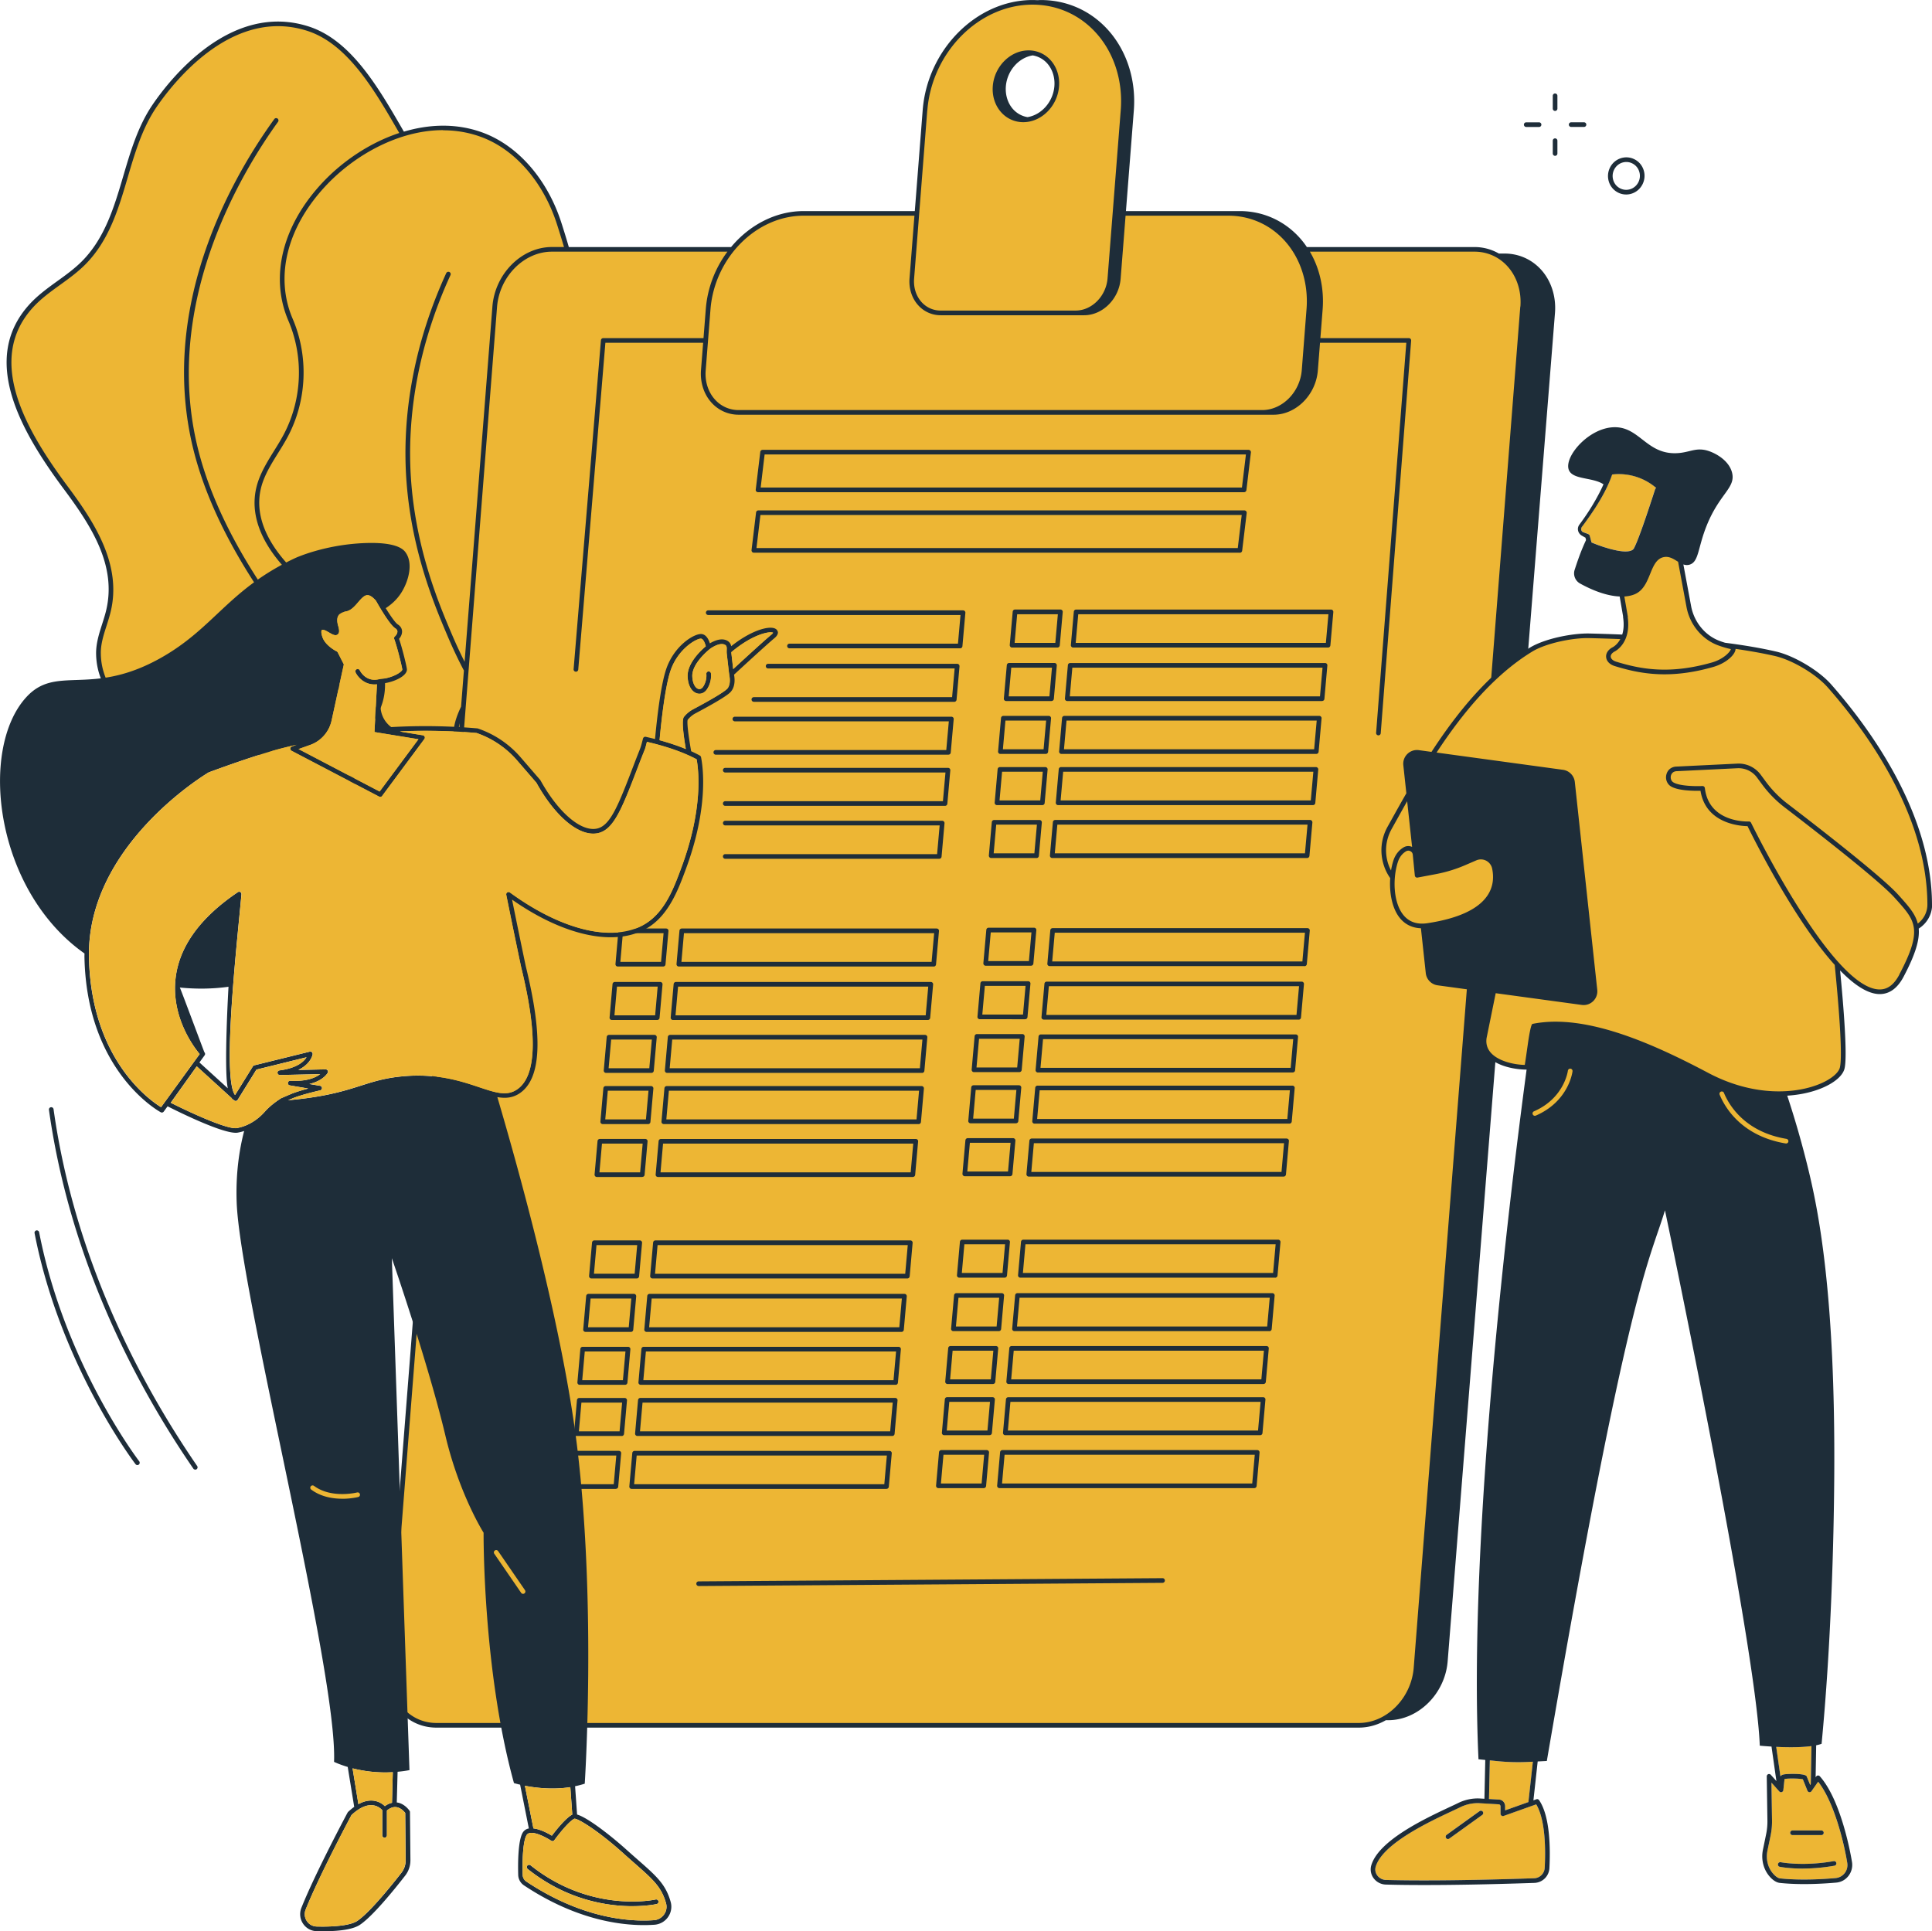 <?xml version="1.0" encoding="UTF-8"?> <svg xmlns="http://www.w3.org/2000/svg" viewBox="0 0 524.12 523.99"><path fill="#edb634" d="M399.99 67.65H351.1c-3.91-5.95-10.33-9.76-17.87-9.76h-30.75l2.19-27.98C305.94 13.74 294.93.63 280.1.63s-27.89 13.11-29.16 29.28l-2.19 27.98h-30.74c-7.54 0-14.55 3.81-19.4 9.76h-44.77c-.64-2.24-1.35-4.5-2.09-6.82-3.26-10.29-10.45-20.29-20.84-24.2-6.91-2.6-14.44-2.38-21.64-.17-6.65-11.48-14.12-24.96-25.73-28.69-17.15-5.5-32.58 7.68-41.64 21.01-8.83 13-7.81 31.06-19.21 42.54-4.26 4.29-9.9 7.04-14.02 11.47-14.33 15.42-.79 36.15 9.21 49.59 7.21 9.69 14.61 20.89 11.51 33.53-.93 3.8-2.71 7.47-2.67 11.38.12 12.16 11.16 19.16 21.45 22.78 5.49 1.93 11.25 3.15 17.01 3.89 4.16.54 13.16-.43 15.34 4.09.92 1.91.12 4.21-.92 6.06-2.07 3.67-5.09 6.83-6.57 10.78-8.67 23.19 29.96 27.71 47.6 31.76L105.3 452.5c-.67 8.6 5.18 15.58 13.08 15.58h250.28c7.89 0 14.84-6.98 15.51-15.58l28.91-369.29c.67-8.61-5.18-15.58-13.08-15.58ZM286.67 23.4c-.39 5.03-4.45 9.11-9.07 9.11s-8.04-4.08-7.64-9.11c.39-5.03 4.45-9.11 9.07-9.11s8.04 4.08 7.64 9.11Z"></path><path fill="#1e2d39" d="M206.35 132.27h130.57l1.08-8.97H207.43l-1.07 8.97Zm131.13 1.27H205.64c-.18 0-.35-.08-.47-.21a.593.593 0 0 1-.15-.49l1.23-10.23c.04-.32.31-.56.63-.56h131.84c.18 0 .35.08.47.21.12.14.18.32.16.49l-1.22 10.23c-.04.32-.31.56-.63.56Zm-132.26 15.15h130.57l1.07-8.97H206.29l-1.07 8.97Zm131.13 1.27H204.51c-.18 0-.35-.08-.47-.21a.691.691 0 0 1-.16-.49l1.23-10.23c.04-.32.31-.55.63-.55h131.84c.18 0 .36.08.47.21.12.14.17.31.16.49l-1.23 10.23c-.04.32-.31.56-.63.56ZM189.53 430.31c-.35 0-.63-.28-.63-.63s.28-.63.63-.63l125.88-.87a.636.636 0 0 1 0 1.27l-125.87.87Zm70.93-254.41h-46.28c-.35 0-.63-.28-.63-.63s.28-.63.63-.63h45.7l.69-7.78h-68.44c-.35 0-.63-.28-.63-.63s.28-.63.63-.63h69.13c.18 0 .35.07.47.2s.18.31.16.48l-.8 9.05c-.03.33-.3.57-.63.57Zm-1.59 14.51h-54.36c-.35 0-.63-.28-.63-.63s.28-.63.63-.63h53.78l.69-7.79h-50.6c-.35 0-.63-.28-.63-.63s.28-.63.63-.63h51.29c.18 0 .35.07.46.21.12.13.18.3.17.48l-.8 9.05c-.03.33-.3.58-.63.58Zm-1.58 14.35h-63.1c-.35 0-.63-.28-.63-.63s.28-.63.63-.63h62.52l.69-7.79h-58.04c-.35 0-.63-.28-.63-.63s.28-.63.63-.63h58.73c.18 0 .35.07.47.2s.18.31.16.48l-.8 9.05c-.03.33-.3.57-.63.57Zm-.91 13.88h-59.63c-.35 0-.63-.28-.63-.63s.28-.63.63-.63h59.05l.69-7.79h-59.74c-.35 0-.63-.28-.63-.63s.28-.63.63-.63h60.43c.18 0 .35.07.46.2.12.13.18.31.16.48l-.8 9.05c-.03.33-.3.58-.63.58ZM254.79 233h-58.04c-.35 0-.63-.28-.63-.63s.28-.63.63-.63h57.47l.69-7.79h-58.15c-.35 0-.63-.28-.63-.63s.28-.63.63-.63h58.84c.18 0 .35.07.47.21.12.13.18.31.16.48l-.8 9.05c-.03.33-.3.57-.63.57Zm20.46-58.57h11.04l.69-7.78h-11.04l-.69 7.78Zm11.62 1.26h-12.31c-.18 0-.35-.07-.46-.21a.661.661 0 0 1-.17-.48l.8-9.05c.03-.33.3-.58.63-.58h12.31c.18 0 .35.07.47.21.12.13.18.31.16.48l-.8 9.05a.64.64 0 0 1-.63.58Zm4.95-1.26h67.87l.69-7.78h-67.87l-.69 7.78Zm68.45 1.26h-69.13c-.18 0-.35-.07-.47-.21a.602.602 0 0 1-.16-.48l.8-9.05c.03-.33.3-.57.63-.57h69.14c.18 0 .35.07.46.2.12.13.18.31.17.48l-.8 9.05c-.03.33-.3.58-.63.58Zm-86.62 13.25h11.04l.69-7.79h-11.04l-.69 7.79Zm11.62 1.26h-12.31c-.18 0-.35-.07-.47-.21a.614.614 0 0 1-.16-.48l.8-9.05c.03-.33.3-.58.63-.58h12.31c.17 0 .34.07.46.21s.18.31.16.48l-.8 9.05a.63.63 0 0 1-.63.57Zm4.95-1.26h67.87l.69-7.79h-67.87l-.69 7.79Zm68.45 1.26h-69.14c-.18 0-.35-.07-.47-.21a.602.602 0 0 1-.16-.48l.8-9.05c.03-.33.3-.57.63-.57h69.14c.17 0 .34.07.46.2s.18.31.16.48l-.8 9.05c-.03.33-.3.57-.63.57Zm-86.6 13.09h11.04l.69-7.79h-11.04l-.69 7.79Zm11.62 1.26h-12.31c-.18 0-.35-.07-.46-.21a.614.614 0 0 1-.16-.48l.8-9.05c.03-.32.3-.58.63-.58h12.31c.18 0 .35.07.47.21.12.13.18.31.16.48l-.8 9.05c-.03.33-.3.58-.63.58Zm4.95-1.26h67.87l.69-7.79h-67.87l-.69 7.79Zm68.45 1.26h-69.14c-.18 0-.35-.07-.47-.21a.614.614 0 0 1-.16-.48l.8-9.05c.03-.32.3-.58.63-.58h69.14c.18 0 .35.07.47.21.12.13.18.31.16.48l-.8 9.05a.64.64 0 0 1-.63.58Zm-85.93 12.62h11.04l.69-7.79h-11.04l-.69 7.79Zm11.62 1.27h-12.31c-.18 0-.35-.07-.47-.21a.614.614 0 0 1-.16-.48l.8-9.05c.03-.33.3-.58.63-.58h12.31c.17 0 .34.08.46.21s.18.31.16.48l-.8 9.05c-.03.33-.3.58-.63.58Zm4.95-1.27h67.87l.69-7.79h-67.87l-.69 7.79Zm68.45 1.27h-69.13c-.18 0-.35-.07-.47-.21a.614.614 0 0 1-.16-.48l.8-9.05c.03-.33.3-.58.63-.58h69.14c.18 0 .35.08.47.21s.18.31.16.48l-.8 9.05a.64.64 0 0 1-.63.58Zm-86.61 13.08h11.04l.69-7.79h-11.04l-.69 7.79Zm11.63 1.27h-12.31c-.18 0-.35-.07-.46-.2a.661.661 0 0 1-.17-.48l.8-9.05c.03-.33.3-.58.63-.58H282c.18 0 .35.07.47.21.12.13.18.3.16.48l-.8 9.05c-.03.33-.3.58-.63.58Zm4.95-1.27h67.87l.69-7.78h-67.87l-.69 7.78Zm68.44 1.27h-69.14c-.17 0-.35-.07-.46-.21a.614.614 0 0 1-.16-.48l.8-9.05c.03-.33.3-.58.63-.58h69.14c.18 0 .35.07.46.21.12.13.18.3.17.48l-.8 9.05c-.03.33-.3.58-.63.58Zm-186.3 28.18h11.04l.69-7.79h-11.04l-.69 7.79Zm11.62 1.26H167.6c-.18 0-.35-.07-.47-.2a.614.614 0 0 1-.16-.48l.8-9.05c.03-.33.3-.58.63-.58h12.31c.18 0 .35.07.47.21.12.13.18.3.16.48l-.8 9.05c-.03.33-.3.57-.63.57Zm4.95-1.26h67.87l.69-7.79h-67.87l-.69 7.79Zm68.44 1.26h-69.14c-.18 0-.35-.07-.47-.21a.614.614 0 0 1-.16-.48l.8-9.05c.03-.32.3-.57.63-.57h69.14c.18 0 .35.07.47.21.12.13.18.31.16.48l-.8 9.05c-.03.33-.3.58-.63.58Zm-86.61 13.24h11.04l.69-7.79h-11.04l-.69 7.79Zm11.62 1.27H166c-.18 0-.35-.07-.47-.21a.614.614 0 0 1-.16-.48l.8-9.05c.03-.33.3-.58.63-.58h12.31c.18 0 .35.08.46.21.12.13.18.3.16.48l-.8 9.05c-.03.33-.3.58-.63.58Zm4.95-1.27h67.87l.69-7.79h-67.87l-.69 7.79Zm68.45 1.27h-69.14c-.18 0-.35-.07-.46-.21a.614.614 0 0 1-.16-.48l.8-9.05c.03-.33.3-.58.63-.58h69.14c.18 0 .34.08.46.21s.18.31.16.48l-.8 9.05c-.03.33-.3.58-.63.58Zm-86.6 13.09h11.04l.69-7.79H165.8l-.69 7.79Zm11.62 1.26h-12.31c-.18 0-.35-.07-.47-.2a.614.614 0 0 1-.16-.48l.8-9.05c.03-.33.3-.58.63-.58h12.31c.18 0 .35.07.47.2s.18.31.16.48l-.8 9.05c-.03.33-.3.58-.63.58Zm4.95-1.26h67.87l.69-7.79h-67.87l-.69 7.79Zm68.45 1.26h-69.14c-.18 0-.35-.07-.46-.2a.614.614 0 0 1-.16-.48l.8-9.05c.03-.33.3-.58.63-.58h69.14c.18 0 .35.07.47.21.12.13.18.3.16.48l-.8 9.05c-.03.33-.3.58-.63.58Zm-85.93 12.62h11.04l.69-7.79h-11.04l-.69 7.79Zm11.62 1.27h-12.31c-.18 0-.35-.08-.47-.2a.614.614 0 0 1-.16-.48l.8-9.05c.03-.33.3-.58.63-.58h12.31c.18 0 .35.07.47.21.12.13.18.3.16.48l-.8 9.05c-.03.33-.3.58-.63.58Zm4.95-1.27h67.87l.69-7.79h-67.87l-.69 7.79Zm68.45 1.27h-69.14c-.18 0-.35-.08-.47-.2a.614.614 0 0 1-.16-.48l.8-9.05c.03-.33.3-.58.63-.58h69.13c.18 0 .35.07.47.21.12.13.18.3.16.48l-.8 9.05c-.03.33-.3.58-.63.58Zm-86.6 13.09h11.04l.69-7.79h-11.04l-.69 7.79Zm11.62 1.26h-12.31c-.18 0-.35-.07-.47-.21a.602.602 0 0 1-.16-.48l.8-9.05c.03-.33.3-.58.63-.58h12.31c.18 0 .35.07.47.2s.18.31.16.48l-.8 9.05c-.03.33-.3.57-.63.57Zm4.95-1.26h67.87l.69-7.79h-67.87l-.69 7.79Zm68.45 1.26H178.5c-.18 0-.35-.07-.47-.2a.614.614 0 0 1-.16-.48l.8-9.05c.03-.33.3-.58.63-.58h69.14c.18 0 .35.07.47.2s.18.31.16.48l-.8 9.05c-.03.33-.3.57-.63.57Zm20.45-58.57h11.04l.69-7.79h-11.04l-.69 7.79Zm11.62 1.26H267.4c-.18 0-.35-.08-.46-.21a.647.647 0 0 1-.17-.48l.8-9.05c.03-.33.3-.58.63-.58h12.31c.18 0 .35.07.47.2s.18.31.16.48l-.8 9.05c-.03.33-.3.58-.63.58Zm-13.22 13.25h11.04l.69-7.79h-11.04l-.69 7.79Zm11.62 1.26H265.8c-.18 0-.35-.08-.47-.21a.602.602 0 0 1-.16-.48l.8-9.05c.03-.33.3-.57.63-.57h12.31c.18 0 .35.07.47.2s.18.31.16.48l-.8 9.05c-.03.33-.3.58-.63.58Zm-13.2 13.09h11.04l.69-7.79H265.6l-.69 7.79Zm11.62 1.26h-12.31c-.18 0-.35-.07-.46-.21a.614.614 0 0 1-.16-.48l.8-9.05c.03-.33.3-.58.63-.58h12.31c.18 0 .35.07.47.21.12.13.18.31.16.48l-.8 9.05a.64.64 0 0 1-.63.58ZM264 303.5h11.04l.69-7.79h-11.04l-.69 7.79Zm11.62 1.27h-12.31c-.18 0-.35-.07-.47-.21a.602.602 0 0 1-.16-.48l.8-9.05c.03-.33.3-.58.63-.58h12.31c.18 0 .35.07.47.2s.18.31.16.48l-.8 9.05c-.03.33-.3.58-.63.58Zm-13.2 13.08h11.04l.69-7.79h-11.04l-.69 7.79Zm11.62 1.27h-12.31c-.18 0-.35-.08-.47-.21a.614.614 0 0 1-.16-.48l.8-9.05c.03-.32.3-.58.63-.58h12.31c.18 0 .34.08.46.21s.18.31.16.48l-.8 9.05c-.03.33-.3.58-.63.58Zm-112.91 26.47h11.04l.69-7.78h-11.04l-.69 7.78Zm11.62 1.27h-12.31c-.18 0-.35-.08-.47-.21a.614.614 0 0 1-.16-.48l.8-9.05c.03-.32.3-.58.63-.58h12.31c.18 0 .35.07.47.21.12.13.18.31.16.48l-.8 9.05c-.03.33-.3.58-.63.58Zm4.95-1.26h67.87l.69-7.79h-67.87l-.69 7.79Zm68.45 1.26h-69.14c-.18 0-.35-.08-.47-.21a.614.614 0 0 1-.16-.48l.8-9.05c.03-.32.3-.58.63-.58h69.14c.18 0 .35.07.47.21.12.13.18.31.16.48l-.8 9.05a.64.64 0 0 1-.63.58Zm-86.62 13.24h11.04l.69-7.79h-11.04l-.69 7.79Zm11.63 1.27h-12.31c-.18 0-.35-.08-.47-.21a.614.614 0 0 1-.16-.48l.8-9.05c.03-.32.3-.58.63-.58h12.31c.18 0 .35.07.47.21.12.13.18.31.16.48l-.8 9.05c-.03.33-.3.58-.63.58Zm4.94-1.27h67.87l.69-7.79h-67.87l-.69 7.79Zm68.45 1.27h-69.13c-.18 0-.35-.08-.47-.21a.614.614 0 0 1-.16-.48l.8-9.05c.03-.33.3-.58.63-.58h69.14c.18 0 .35.07.47.21s.18.31.16.48l-.8 9.05a.64.64 0 0 1-.63.58Zm-86.6 13.09h11.04l.69-7.79h-11.04l-.69 7.79Zm11.62 1.26h-12.31c-.18 0-.35-.07-.46-.2a.614.614 0 0 1-.16-.48l.8-9.05c.03-.33.3-.58.63-.58h12.31c.18 0 .35.07.47.2s.18.31.16.48l-.8 9.05c-.03.33-.3.58-.63.58Zm4.96-1.26h67.87l.69-7.79h-67.87l-.69 7.79Zm68.44 1.26h-69.14c-.18 0-.35-.07-.47-.2a.614.614 0 0 1-.16-.48l.8-9.05c.03-.33.3-.58.63-.58h69.14c.18 0 .34.07.46.21.12.13.18.31.16.48l-.8 9.05c-.03.33-.3.58-.63.58Zm-85.93 12.62h11.04l.69-7.79h-11.04l-.69 7.79Zm11.62 1.26h-12.31c-.18 0-.35-.07-.47-.2a.614.614 0 0 1-.16-.48l.8-9.05c.03-.33.3-.58.63-.58h12.31c.18 0 .35.07.47.21.12.13.18.3.16.48l-.8 9.05c-.03.33-.3.58-.63.58Zm4.96-1.26h67.87l.69-7.79h-67.87l-.69 7.79Zm68.44 1.26h-69.14c-.18 0-.35-.07-.47-.21a.614.614 0 0 1-.16-.48l.8-9.05c.03-.32.3-.58.63-.58h69.14c.18 0 .35.07.47.21.12.13.18.31.16.48l-.8 9.05c-.03.33-.3.58-.63.58Zm-86.6 13.09h11.04l.69-7.78h-11.04l-.69 7.78Zm11.62 1.27h-12.31c-.18 0-.35-.07-.47-.21a.602.602 0 0 1-.16-.48l.8-9.05c.03-.33.3-.58.63-.58h12.31c.18 0 .35.07.47.2s.18.31.16.48l-.8 9.05c-.03.33-.3.57-.63.57Zm4.95-1.27h67.87l.69-7.78h-67.87l-.69 7.78Zm68.45 1.27h-69.13c-.18 0-.35-.07-.46-.2a.614.614 0 0 1-.16-.48l.8-9.05c.03-.33.3-.58.63-.58h69.13c.18 0 .35.07.47.2s.18.31.16.48l-.8 9.05c-.03.33-.3.57-.63.57Zm20.45-58.58h11.04l.69-7.79h-11.04l-.69 7.79Zm11.62 1.27h-12.31c-.18 0-.35-.07-.47-.2a.614.614 0 0 1-.16-.48l.8-9.05c.03-.33.3-.58.63-.58h12.31c.18 0 .35.07.47.2s.18.31.16.48l-.8 9.05c-.03.33-.3.58-.63.58Zm4.95-1.27h67.87l.69-7.79h-67.87l-.69 7.79Zm68.45 1.27h-69.14c-.18 0-.35-.07-.47-.2a.614.614 0 0 1-.16-.48l.8-9.05c.03-.33.3-.58.63-.58h69.13c.18 0 .35.07.47.21.12.13.18.3.16.48l-.8 9.05c-.03.33-.3.58-.63.58Zm-86.62 13.24h11.04l.69-7.79h-11.04l-.69 7.79Zm11.62 1.27h-12.31c-.18 0-.35-.07-.46-.2a.614.614 0 0 1-.16-.48l.8-9.05c.03-.33.3-.58.63-.58h12.31c.18 0 .35.08.47.2.12.13.18.31.16.48l-.8 9.05c-.03.33-.3.58-.63.58Zm4.95-1.27h67.87l.69-7.79h-67.87l-.69 7.79Zm68.45 1.27h-69.14c-.17 0-.34-.07-.46-.2a.614.614 0 0 1-.16-.48l.8-9.05c.03-.33.3-.58.63-.58h69.14c.18 0 .35.08.47.21s.18.3.16.48l-.8 9.05c-.03.33-.3.58-.63.58Zm-86.6 13.09h11.04l.69-7.79h-11.05l-.68 7.79Zm11.62 1.26h-12.31c-.18 0-.35-.07-.47-.21a.602.602 0 0 1-.16-.48l.8-9.05c.03-.33.3-.58.63-.58h12.31c.18 0 .35.07.47.2s.18.31.16.48l-.8 9.05c-.03.33-.3.58-.63.58Zm4.95-1.26h67.87l.69-7.79h-67.87l-.69 7.79Zm68.45 1.26h-69.13c-.18 0-.35-.07-.47-.21a.602.602 0 0 1-.16-.48l.8-9.05c.03-.33.3-.58.63-.58h69.13c.18 0 .35.07.47.2s.18.31.16.48l-.8 9.05c-.03.33-.3.58-.63.58Zm-85.93 12.62h11.04l.69-7.79h-11.04l-.69 7.79Zm11.62 1.26h-12.31c-.18 0-.35-.07-.47-.21a.602.602 0 0 1-.16-.48l.8-9.05c.03-.33.3-.58.63-.58h12.31c.18 0 .35.08.47.2.12.13.18.31.16.48l-.8 9.05c-.03.33-.3.58-.63.58Zm4.96-1.26h67.87l.69-7.79h-67.87l-.69 7.79Zm68.44 1.26h-69.14c-.18 0-.35-.07-.46-.2a.614.614 0 0 1-.16-.48l.8-9.05c.03-.33.3-.58.63-.58h69.14c.18 0 .35.08.46.2.12.13.18.31.16.48l-.8 9.05c-.03.33-.3.58-.63.58Zm-86.6 13.1h11.04l.69-7.79h-11.04l-.69 7.79Zm11.62 1.26h-12.31c-.18 0-.35-.07-.47-.21a.614.614 0 0 1-.16-.48l.8-9.05c.03-.33.3-.58.63-.58h12.31c.18 0 .35.07.47.21.12.13.18.31.16.48l-.8 9.05a.64.64 0 0 1-.63.58Zm4.96-1.26h67.87l.69-7.79h-67.87l-.69 7.79Zm68.44 1.26h-69.14c-.18 0-.35-.07-.47-.21a.602.602 0 0 1-.16-.48l.8-9.05c.03-.33.3-.58.63-.58h69.13c.18 0 .35.07.47.21.12.13.18.31.16.48l-.8 9.05c-.03.33-.3.58-.63.58Zm-54.83-142.9h67.87l.69-7.79h-67.87l-.69 7.79Zm68.44 1.27h-69.13c-.18 0-.35-.08-.47-.2a.614.614 0 0 1-.16-.48l.8-9.05c.03-.33.3-.57.63-.57h69.13c.18 0 .35.07.47.21.12.13.18.3.16.48l-.8 9.05c-.03.33-.3.58-.63.58Zm-70.04 13.24h67.87l.69-7.79h-67.87l-.69 7.79Zm68.45 1.27h-69.14c-.17 0-.34-.07-.46-.2a.614.614 0 0 1-.16-.48l.8-9.05c.03-.33.3-.57.63-.57h69.14c.18 0 .35.07.47.21.12.13.18.3.16.48l-.8 9.05c-.03.33-.3.58-.63.58Zm-70.03 13.09h67.87l.69-7.79h-67.87l-.69 7.79Zm68.44 1.26h-69.14c-.18 0-.35-.07-.47-.21a.602.602 0 0 1-.16-.48l.8-9.05c.03-.33.3-.58.63-.58h69.14c.18 0 .35.08.47.2.12.13.18.31.16.48l-.8 9.05c-.03.33-.3.58-.63.58Zm-69.35 12.62h67.87l.69-7.79h-67.87l-.69 7.79Zm68.44 1.26h-69.14c-.18 0-.35-.07-.46-.2a.614.614 0 0 1-.16-.48l.8-9.05c.03-.33.3-.58.63-.58h69.14c.18 0 .35.07.46.2.12.13.18.31.16.48l-.8 9.05c-.03.33-.3.58-.63.58Zm-70.02 13.1h67.87l.69-7.79h-67.87l-.69 7.79Zm68.44 1.26h-69.13c-.18 0-.35-.07-.47-.21a.602.602 0 0 1-.16-.48l.8-9.05c.03-.33.3-.58.63-.58h69.14c.18 0 .35.08.47.21s.18.31.16.48l-.8 9.05c-.03.33-.3.58-.63.58Z"></path><path fill="#1e2d39" d="M417.99 73.08c-2.56-2.77-6.05-4.29-9.83-4.29h-1.54a13.172 13.172 0 0 0-6.63-1.76h-45.46a22.06 22.06 0 0 0-2.16-2.74c-4.19-4.53-9.89-7.02-16.04-7.02H305.45l2.14-27.3c.65-8.37-1.98-16.42-7.22-22.09C295.68 2.8 289.29.01 282.38.01c-.31 0-.62.03-.92.04-.45-.02-.91-.04-1.36-.04-15.14 0-28.5 13.4-29.79 29.86l-2.14 27.4h-30.16c-7.61 0-14.73 3.81-19.68 9.76h-44.02c-.59-2.06-1.23-4.12-1.89-6.2l-.06-.18c-3.74-11.81-11.67-21.01-21.22-24.6-7.1-2.67-14.57-2.41-21.57-.33-.13-.22-.26-.44-.39-.67-6.55-11.34-13.98-24.19-25.45-27.87C62.46.35 45.93 21.72 41.37 28.43c-3.95 5.82-5.97 12.69-7.93 19.34-2.43 8.26-4.95 16.81-11.21 23.11-2 2.01-4.36 3.72-6.65 5.37-2.55 1.84-5.19 3.75-7.39 6.11-13.94 15-2.42 34.81 9.17 50.4 7.42 9.97 14.41 20.73 11.4 33-.29 1.19-.68 2.4-1.05 3.56-.82 2.56-1.66 5.21-1.64 7.98.14 13.68 13.76 20.52 21.87 23.37 5.1 1.8 10.87 3.12 17.14 3.92.97.13 2.19.17 3.49.22 4.15.15 9.84.36 11.36 3.52.67 1.38.36 3.23-.9 5.47-.78 1.39-1.73 2.74-2.64 4.04-1.49 2.12-3.03 4.32-3.97 6.83-1.85 4.95-1.7 9.41.44 13.28 5.96 10.77 25.97 14.85 40.57 17.83 2.37.48 4.55.93 6.51 1.38l-15.29 195.31c-.36 4.54 1.07 8.9 3.92 11.98 2.55 2.76 6.03 4.28 9.79 4.28h250.27c2.6 0 5.1-.73 7.33-2.01h.62c8.2 0 15.45-7.19 16.15-16.02l29.11-365.81c.35-4.47-1.05-8.78-3.86-11.82ZM251.57 29.96c1.24-15.82 14.04-28.7 28.53-28.7.4 0 .79.01 1.19.03 6.09.3 11.69 2.91 15.87 7.44 5 5.41 7.51 13.11 6.88 21.13l-3.58 45.66c-.38 4.82-4.26 8.74-8.66 8.74h-36.62c-1.96 0-3.78-.79-5.12-2.24-1.51-1.64-2.27-3.97-2.08-6.4l3.57-45.66ZM218 58.52h30.07l-1.33 17c-.22 2.79.66 5.47 2.41 7.36a8.132 8.132 0 0 0 6.04 2.65h38.91c5.04 0 9.48-4.44 9.91-9.91l1.34-17.1h27.88c5.8 0 11.17 2.35 15.11 6.61 4.43 4.79 6.66 11.62 6.1 18.73l-1.29 16.56c-.47 5.98-5.29 10.84-10.75 10.84H200.39a8.57 8.57 0 0 1-6.37-2.79c-1.88-2.03-2.82-4.93-2.58-7.96l1.3-16.55c1.1-14.03 12.44-25.44 25.28-25.44Zm-97.81-23.17c3.52 0 7.06.58 10.5 1.87 9.19 3.45 16.84 12.35 20.46 23.8l.06.18c.63 1.99 1.23 3.91 1.79 5.82h-3.28c-8.2 0-15.45 7.25-16.14 16.16l-7.54 96.37c-1.13-2.24-2.31-4.76-3.57-7.72-3.29-7.75-9.4-22.18-10.89-40.72-1.49-18.57 2.19-38.1 10.63-56.48.15-.32 0-.69-.31-.84-.32-.14-.69 0-.84.31-8.53 18.58-12.25 38.32-10.74 57.1 1.5 18.74 7.67 33.29 10.99 41.11 1.62 3.82 3.11 6.91 4.54 9.61l-.77 9.81c-1.91 3.96-2.93 7.99-1.16 12.03.06.13.13.25.19.38l-.87 11.15-.13 1.61-1.59 20.34c-2.62-2.06-5.32-3.94-7.91-5.73-9.06-6.26-16.88-11.67-17.64-21.46-.43-5.58 1.75-8.85 4.06-12.31.26-.38.51-.77.77-1.16l.69-1.09c1.8-2.93 3.27-6.27 2.91-11.23-.77-10.69-9.48-17.31-17.16-23.16-.99-.75-1.97-1.5-2.92-2.24-5.5-4.3-17.75-15.68-12.87-28.51.99-2.61 2.51-5.05 3.98-7.41.91-1.47 1.86-2.98 2.68-4.54 5.17-9.8 5.65-21.73 1.28-31.92-4.94-11.53-1.45-25.15 9.34-36.44 7.73-8.09 19.54-14.73 31.46-14.73Zm4.18 165.41c-.2-1.5-.05-3.01.35-4.53l-.35 4.53Zm-10.67 53.79c-14.37-2.93-34.04-6.95-39.72-17.2-1.95-3.53-2.07-7.64-.36-12.23.88-2.35 2.31-4.39 3.82-6.55.93-1.33 1.9-2.7 2.71-4.15 1.48-2.63 1.8-4.86.94-6.64-1.85-3.84-7.73-4.05-12.45-4.23-1.27-.05-2.46-.09-3.38-.21-6.18-.79-11.86-2.09-16.88-3.86-7.8-2.74-20.89-9.28-21.03-22.2-.03-2.57.75-5 1.58-7.58.38-1.19.77-2.41 1.07-3.64 3.14-12.8-4.35-24.3-11.61-34.06-11.3-15.19-22.57-34.47-9.26-48.79 2.11-2.27 4.7-4.14 7.2-5.94 2.33-1.68 4.73-3.42 6.8-5.5 6.49-6.53 9.05-15.23 11.52-23.65 1.93-6.56 3.92-13.33 7.76-18.99 3.85-5.66 16.42-22.03 33-22.03 2.55 0 5.2.39 7.92 1.26 11.01 3.53 18.3 16.16 24.74 27.3.08.14.16.28.25.42-7.91 2.61-15.16 7.52-20.5 13.11C76.67 60.86 73.08 75 78.23 87.01c4.22 9.84 3.75 21.36-1.24 30.83-.8 1.52-1.73 3.01-2.63 4.46-1.5 2.41-3.05 4.91-4.09 7.63-5.18 13.61 7.55 25.48 13.27 29.95.95.75 1.94 1.5 2.93 2.25 7.84 5.96 15.94 12.12 16.67 22.24.32 4.47-.91 7.47-2.57 10.22-1.13-1.14-2.28-2.3-3.44-3.54-8.59-9.09-34.72-36.76-43.05-67.84-10.7-39.93 11.36-76.35 21.35-90.16.2-.28.14-.68-.14-.88a.626.626 0 0 0-.88.14c-7.64 10.56-13.88 22.25-18.04 33.8-7.19 19.93-8.37 39.25-3.5 57.42 8.41 31.39 34.71 59.23 43.36 68.38 1.24 1.32 2.46 2.56 3.67 3.77-.3.46-.6.91-.91 1.37-2.33 3.48-4.73 7.08-4.27 13.1.81 10.4 9.25 16.23 18.18 22.4 2.87 1.98 5.76 4 8.51 6.19l-1.34 17.12c-1.92-.43-4.06-.87-6.35-1.34ZM412.43 83.18l-28.91 369.29c-.65 8.27-7.33 15-14.89 15H118.37c-3.4 0-6.55-1.38-8.86-3.88-2.61-2.82-3.91-6.84-3.58-11.02l28.91-369.29c.65-8.27 7.32-15 14.88-15h47.62c-3.27 4.38-5.42 9.77-5.87 15.58l-.62 7.88h-27.2c-.33 0-.6.25-.63.58l-7.41 89.24c-.03.35.23.65.58.68.35.03.65-.23.68-.58L164.23 93h26.52l-.58 7.41c-.26 3.37.8 6.62 2.92 8.91 1.9 2.06 4.5 3.2 7.3 3.2H345.5c6.1 0 11.49-5.39 12.01-12.01l.59-7.51h23.41l-8.19 105.83c-.03.35.23.65.58.68h.05c.32 0 .6-.25.62-.58l8.25-106.51a.698.698 0 0 0-.16-.48.629.629 0 0 0-.46-.2h-24l.61-7.78c.44-5.66-.8-11.16-3.46-15.68h44.66c3.4 0 6.55 1.38 8.86 3.88 2.61 2.82 3.91 6.83 3.59 11.02Z"></path><path fill="#1e2d39" d="M277.6 33.15c4.93 0 9.28-4.35 9.7-9.69.22-2.72-.64-5.35-2.35-7.2a7.978 7.978 0 0 0-5.92-2.59c-4.93 0-9.28 4.35-9.7 9.69-.22 2.73.64 5.35 2.36 7.2a7.962 7.962 0 0 0 5.92 2.59Zm-4.73-9.7c.34-4.28 3.5-7.82 7.29-8.42 1.47.25 2.81.96 3.85 2.08 1.47 1.59 2.21 3.87 2.03 6.24-.33 4.28-3.5 7.82-7.29 8.43a6.763 6.763 0 0 1-3.85-2.08c-1.47-1.59-2.21-3.87-2.03-6.25ZM441.2 43.95c-.36 0-.72.06-1.07.16-1.96.61-3.08 2.72-2.49 4.72.28.97.92 1.77 1.81 2.24.86.46 1.85.56 2.78.27 1.96-.6 3.08-2.72 2.49-4.71-.28-.97-.92-1.77-1.8-2.24-.54-.29-1.12-.44-1.71-.44Zm-.05 8.82c-.79 0-1.58-.19-2.3-.58a4.942 4.942 0 0 1-2.42-3c-.78-2.66.71-5.47 3.33-6.28 1.26-.39 2.59-.26 3.75.36 1.18.63 2.04 1.7 2.42 3 .78 2.65-.72 5.47-3.33 6.28-.48.15-.96.22-1.45.22Zm-27.11-18.32c-.35 0-.63-.28-.63-.63s.28-.63.63-.63h3.48c.35 0 .63.28.63.63s-.28.63-.63.63h-3.48Zm12.19-.01c-.35 0-.63-.28-.63-.63s.29-.63.63-.63h3.48c.35 0 .63.28.63.63s-.28.63-.63.63h-3.48Zm-4.36 7.84c-.35 0-.63-.29-.63-.63v-3.48c0-.35.29-.63.63-.63s.63.28.63.63v3.48c0 .35-.28.63-.63.63Zm0-12.18c-.35 0-.63-.28-.63-.63v-3.48c0-.35.28-.63.63-.63s.63.28.63.63v3.48c0 .35-.29.63-.63.63ZM52.97 398.73c-.2 0-.4-.09-.52-.27-14.63-21.27-33.31-55.42-39.17-97.34-.05-.35.19-.67.54-.71.34-.05.66.19.71.54 5.83 41.67 24.41 75.64 38.96 96.8.2.29.12.68-.16.88-.11.08-.23.11-.36.11Zm-15.71-1.24c-.19 0-.38-.08-.5-.25-.2-.26-20.45-26.83-27.38-62.67-.07-.34.16-.67.5-.74.34-.06.67.16.74.5 6.88 35.53 26.94 61.88 27.15 62.14.21.28.16.67-.11.89-.11.09-.25.13-.38.13Z"></path><path fill="#edb634" d="M500.43 508.21c.61-.78.86-1.79.7-2.77-.94-5.75-3.63-16.61-7.9-22.04l-1.8 2.57c-.13.19-.36.29-.59.26a.63.63 0 0 1-.51-.39l-1.25-3.11c-.91-.22-4.09-.29-4.97-.05l-.32 2.99c-.03.25-.2.46-.43.54-.24.08-.5 0-.67-.18l-2.12-2.38.15 10.26c.02 1.36-.11 2.73-.38 4.07l-.86 4.13c-.49 2.36.15 4.76 1.7 6.41.62.66 1.24 1.05 1.75 1.11 2.89.31 7.84.55 15.05-.09.98-.09 1.85-.56 2.45-1.34Zm-14.16-11.58h7.83c.35 0 .63.28.63.63s-.28.63-.63.63h-7.83c-.35 0-.63-.28-.63-.63s.29-.63.63-.63Zm2.76 10.35c-3.75 0-6.06-.46-6.21-.49a.627.627 0 0 1-.49-.74c.07-.34.41-.57.74-.5.06.01 6.03 1.18 14.37-.29.35-.06.68.17.73.51.06.34-.17.67-.51.73-3.33.58-6.27.77-8.63.77Zm-6.04-25.01-1.14-8.02c2.88.14 6.63.19 9.55-.21l-.18 10.33-.15.22-.92-2.27s-.03-.06-.04-.09c-.51-.85-5.25-.67-6.08-.52-.23.04-.78.15-1.03.56Zm-68.31-3.93 1.17-.06-1.21 10.95-6.31 2.25v-1.09c0-.97-.71-1.78-1.63-1.83l-2.75-.16.23-10.48 2.09.21c2.79.28 5.6.35 8.4.21Zm-38.73 32.02c5.46.15 17.96.3 40.22-.46 1.56-.05 2.8-1.27 2.88-2.82.25-4.67.26-12.98-2.31-17.25l-8.82 3.14a.63.63 0 0 1-.58-.08.631.631 0 0 1-.27-.52v-1.98c0-.3-.2-.55-.44-.57l-5.18-.3c-.2-.01-.39-.02-.59-.02-1.62 0-3.23.38-4.72 1.11-.63.31-1.41.68-2.3 1.09-6.09 2.86-18.78 8.81-20.63 15.03-.24.81-.09 1.68.42 2.38.54.74 1.4 1.2 2.32 1.23Zm16.49-12.25 8.94-6.43c.29-.2.68-.14.88.14.2.28.14.68-.14.88l-8.95 6.43a.628.628 0 0 1-.88-.14.626.626 0 0 1 .14-.88Zm127.38-246.18c.41 2.95-.66 6.76-4 13.08-4.09 7.74-10.73 4.3-17.49-3.17.94 9.42 2.28 24.85 1.39 28.3-1.3 5.04-18.09 11.63-36.62 1.82-14.45-7.65-32.93-16.17-47.26-13.22-.13.03-1.56 11.14-1.7 11.14-4.48.04-12.44-1.91-11.49-8.07l6.45-31.75-9.34-2.55c-2.78 1.66-6.78 3.06-12.45 3.91-7.84 1.18-10.06-6.56-9.54-13.04-2.76-3.82-3.26-9.06-.79-13.48 7.92-14.16 20.1-37.18 38.35-48.32 3.91-2.38 11.26-3.86 15.83-3.76 2.54.06 5.73.16 9.34.31.5-1.32.78-3.08.43-5.43 0-.02.01-.04.04-.07l-2.71-15.72 16.68-4.31 3.21 17.28c.82 4.43 3.78 8.23 7.97 9.86.56.22 1.15.42 1.77.6 4.88.63 9.6 1.4 13.77 2.36 4.78 1.1 11.35 5 14.59 8.68 9.56 10.83 27.19 34.2 27.23 59.37 0 2.65-1.47 4.97-3.66 6.18Zm-77.71-102.14c.52-.12.93-.36 1.12-.71.26-.5.52-1.09.76-1.66.95-2.33 1.78-4.73 2.6-7.13.81-2.41 1.62-4.82 2.39-7.24a.61.61 0 0 1 .32-.38 15.663 15.663 0 0 0-4.64-2.76 15.88 15.88 0 0 0-3.79-.91c-1.16-.13-2.39-.13-3.51.01-.53 1.55-1.19 3.04-1.92 4.47-.8 1.56-1.69 3.07-2.63 4.53-.95 1.46-1.94 2.89-2.97 4.29l-.39.52-.2.26c-.07.1-.13.16-.16.22-.15.26-.19.59-.08.88.05.14.14.27.26.36.06.05.12.08.18.11s.13.05.25.09c.41.15.82.29 1.22.46.17.07.28.21.33.37v.04c.19.61.34 1.23.5 1.85 2.21.92 4.52 1.71 6.84 2.18 1.2.22 2.45.37 3.52.14Z"></path><path fill="#1e2d39" d="M489.03 506.98c-3.75 0-6.06-.46-6.21-.49a.627.627 0 0 1-.49-.74c.07-.34.41-.57.74-.5.06.01 6.03 1.18 14.37-.29.35-.06.68.17.73.51.06.34-.17.67-.51.73-3.33.58-6.27.77-8.63.77Zm5.08-9.09h-7.83c-.35 0-.63-.28-.63-.63s.29-.63.63-.63h7.83c.35 0 .63.28.63.63s-.28.63-.63.63Zm-101.3 1.07c-.2 0-.39-.09-.51-.26a.626.626 0 0 1 .14-.88l8.94-6.43c.29-.2.68-.14.88.14.2.28.14.68-.14.88l-8.95 6.43c-.11.08-.24.12-.37.12Zm131.31-253.52c-.05-25.07-17.18-48.22-27.39-59.79-3.33-3.76-10.02-7.75-14.93-8.88-4.2-.97-8.92-1.75-13.81-2.38-.57-.17-1.12-.36-1.64-.56-3.88-1.51-6.78-5.11-7.58-9.38l-2.1-11.31c.54.18 1.1.24 1.71.05 2.52-.78 2.18-4.56 4.63-10.63 3.48-8.65 7.88-10.19 6.88-14.28-.78-3.21-4.21-5.23-6.47-5.95-3.42-1.09-5.04.52-8.71.63-8 .25-9.97-7.1-16.69-7.05-6.9.05-13.64 7.85-12.47 11.46.93 2.86 6.48 2.04 9.45 4.03-.87 1.99-1.93 3.91-3.05 5.78-.89 1.47-1.84 2.9-2.85 4.29l-.38.52-.19.26c-.06.08-.14.18-.21.31-.29.49-.34 1.1-.15 1.63.09.26.24.51.43.72.1.1.2.21.32.29.12.09.25.15.33.2.28.16.57.33.86.48.05.21.1.43.16.64-.26.56-.53 1.15-.79 1.77-.92 2.15-1.7 4.46-2.3 6.3-.47 1.43.15 3 1.47 3.73 4.45 2.45 8.03 3.4 10.74 3.52l.93 5.41c-.02.08-.02.16 0 .24.29 1.97.13 3.5-.24 4.68-3.32-.14-6.34-.23-8.89-.29-4.56-.1-12.05 1.34-16.18 3.85-10.93 6.67-19.7 17.57-26.67 28.27l-3.43-.47c-2.4-.33-4.47 1.69-4.21 4.1l.82 7.6c-1.38 2.4-2.66 4.7-3.85 6.84l-1.23 2.21c-1.78 3.19-2.16 6.86-1.08 10.35.41 1.32 1.01 2.53 1.78 3.62-.27 4.01.51 8.33 2.71 10.94 1.49 1.76 3.52 2.67 5.95 2.67-.11 0-.22-.01-.33-.02l1.32 12.19a3.737 3.737 0 0 0 3.21 3.3l14.51 1.98-2.46 12.09c-.29 1.92.17 3.6 1.39 5 2.63 3.04 7.96 3.81 10.7 3.8-4.76 35.54-15.85 126.83-13.05 187.12l1.84.18-.23 10.53-1.17-.07c-2.03-.12-4.08.31-5.94 1.22-.62.31-1.4.67-2.28 1.08-6.74 3.16-19.29 9.05-21.3 15.82a3.98 3.98 0 0 0 .61 3.48c.77 1.06 2 1.71 3.3 1.75 2.24.07 5.65.13 10.42.13 6.92 0 16.69-.13 29.89-.58a4.22 4.22 0 0 0 4.1-4.02c.26-4.98.25-14-2.8-18.43-.16-.24-.46-.34-.73-.24l-.81.29 1.16-10.55 2.48-.13c22.13-129.08 27.75-135.18 32.05-149.4 0 0 24.67 117.36 25.72 145.25 0 0 1.29.13 3.18.24l1.33 9.36-1.52-1.7a.636.636 0 0 0-.7-.17c-.24.1-.4.34-.4.6l.18 11.95c.02 1.27-.1 2.55-.36 3.79l-.85 4.13c-.57 2.76.18 5.58 2.02 7.53.84.89 1.72 1.41 2.54 1.5 1.59.17 3.79.32 6.63.32 2.42 0 5.31-.11 8.67-.4 1.33-.11 2.52-.76 3.34-1.82.82-1.06 1.17-2.42.96-3.74-.27-1.69-2.85-16.66-8.73-23.29a.658.658 0 0 0-.51-.21c-.19.01-.37.11-.48.27l-.15.22.15-8.69c.54-.11 1.04-.24 1.47-.4 2.57-26.92 3.31-54.79 3.43-72.29.37-50.07-4.42-72.82-7.04-83.61-1.94-7.99-4-14.77-5.71-19.95 3.84-.24 7.19-1.08 9.82-2.24 3.16-1.39 5.23-3.23 5.71-5.06.86-3.33-.27-17.16-1.19-26.67 3.73 3.83 7.41 6.35 10.64 6.41h.12c2.64 0 4.82-1.59 6.47-4.72 3.25-6.15 4.37-10.04 4.1-13.05 2.18-1.37 3.64-3.79 3.63-6.5Zm-85.53-96.09c-.59-.12-1.18-.26-1.76-.41-.38-.1-.75-.22-1.12-.33l-.61-.18c-.51-.17-1.02-.35-1.52-.53-.06-.02-.11-.04-.17-.06-.56-.21-1.11-.43-1.66-.66-.16-.62-.31-1.24-.49-1.85v-.04a.99.99 0 0 0-.11-.17.49.49 0 0 0-.13-.12c-.03-.02-.06-.05-.1-.07-.4-.17-.81-.31-1.22-.46-.11-.04-.18-.06-.25-.09a.835.835 0 0 1-.44-.47c-.11-.28-.07-.62.08-.88.03-.06.08-.12.16-.22l.2-.26.39-.52c1.03-1.41 2.02-2.84 2.97-4.29.94-1.47 1.83-2.98 2.63-4.53.74-1.44 1.4-2.93 1.92-4.47.56-.07 1.15-.11 1.74-.11h.02c.59 0 1.18.03 1.76.1 1.3.14 2.57.45 3.79.91a15.652 15.652 0 0 1 4.64 2.76c-.07.04-.13.09-.18.14h-.01a.59.59 0 0 0-.12.22c-.77 2.42-1.58 4.83-2.39 7.24-.82 2.4-1.65 4.8-2.6 7.13-.24.57-.5 1.16-.76 1.66-.19.35-.6.59-1.12.71-1.06.24-2.32.08-3.52-.14Zm3 18.12c.02-.08.02-.17 0-.25l-.93-5.38c1.6-.1 2.83-.51 3.67-1.07 3.67-2.43 3.26-8.77 6.95-9.6 1.56-.35 2.77.52 3.96 1.25l2.28 12.26c.87 4.7 4.08 8.66 8.36 10.33 1.12.43 2.35.81 3.67 1.1-.1.64-1.86 2.7-5.15 3.64-11.49 3.28-19.27 1.83-25.97-.23-.85-.26-1.41-.77-1.46-1.32-.05-.52.33-1.04 1.04-1.43.36-.18 4.5-2.38 3.57-9.3Zm-64.22 68.72c-.32-.61-.6-1.26-.81-1.93-.98-3.15-.63-6.48.98-9.36l1.23-2.21c.93-1.68 1.92-3.45 2.97-5.3l1.34 12.4s.04.01.06.02c-.76-.37-1.64-.34-2.36.09-1.32.79-2.25 1.99-2.77 3.56-.28.85-.49 1.77-.65 2.74Zm26.05 6.92c-2.54 3.65-7.99 6.13-16.2 7.37-2.72.41-4.88-.3-6.41-2.11-2.86-3.38-3.05-10.04-1.58-14.53.42-1.28 1.16-2.24 2.21-2.87.19-.11.4-.17.62-.17.18 0 .36.04.53.13.38.18.62.52.67.94l.56 5.68c.02.18.11.34.25.44.14.1.32.15.49.11l4.94-.93c2.77-.52 5.48-1.35 8.06-2.47l2.94-1.27c.86-.37 1.84-.34 2.67.09.84.44 1.44 1.23 1.63 2.16.57 2.8.11 5.3-1.38 7.44Zm.76 234.51 2.09.21c2.79.28 5.6.35 8.4.21l1.17-.06-1.21 10.95-6.31 2.25v-1.09c0-.97-.71-1.78-1.63-1.83l-2.75-.16.23-10.48Zm12.56 11.91c2.57 4.27 2.56 12.58 2.31 17.25a2.965 2.965 0 0 1-2.88 2.82c-22.26.76-34.76.61-40.22.46-.91-.03-1.78-.49-2.32-1.23-.51-.7-.67-1.57-.42-2.38 1.85-6.23 14.54-12.18 20.63-15.03.89-.42 1.68-.78 2.3-1.09 1.49-.73 3.1-1.11 4.72-1.11.2 0 .39 0 .59.02l5.18.3c.24.02.44.27.44.57v1.98c0 .21.1.4.27.52.16.12.38.15.58.08l8.82-3.14Zm76.49-6.13c4.28 5.43 6.97 16.29 7.9 22.04.16.98-.09 1.99-.7 2.77s-1.48 1.25-2.45 1.34c-7.21.63-12.16.4-15.05.09-.51-.05-1.13-.45-1.75-1.11-1.55-1.65-2.19-4.05-1.7-6.41l.86-4.13c.28-1.34.4-2.71.38-4.07l-.15-10.26 2.12 2.38c.17.19.43.26.67.18.24-.08.41-.29.43-.54l.32-2.99c.88-.24 4.06-.17 4.97.05l1.25 3.11a.63.63 0 0 0 1.1.13l1.8-2.57Zm-10.58.69s.02-.01.03-.02v.05l-.03-.03Zm8.57-.02-.15.22-.92-2.27s-.03-.06-.04-.09c-.51-.85-5.25-.67-6.08-.52-.23.04-.78.15-1.03.56l-1.14-8.02c2.88.14 6.63.19 9.55-.21l-.18 10.33Zm24.05-219.66c-1.46 2.76-3.21 4.09-5.45 4.04-12.86-.23-34.56-44.76-34.78-45.21a.641.641 0 0 0-.57-.36h-.02c-.44.02-10.86.36-11.95-9.06a.641.641 0 0 0-.66-.56c-1.6.08-6.15.06-7.88-.99-.69-.42-.82-1.25-.66-1.86.1-.35.45-1.17 1.65-1.18l16.44-.8c2.06-.08 4.02.85 5.24 2.5l1.47 1.99c1.72 2.32 3.75 4.38 6.04 6.13 7.55 5.78 25.59 19.75 29.86 24.54l.49.54c5.1 5.7 7.21 8.06.76 20.27Zm4.99-13.83c-.66-2.63-2.47-4.66-4.81-7.28l-.49-.54c-4.35-4.88-22.45-18.9-30.04-24.7-2.2-1.68-4.15-3.66-5.8-5.88l-1.47-1.99a7.447 7.447 0 0 0-6.32-3.01l-16.42.8c-1.39 0-2.48.81-2.83 2.1-.36 1.28.15 2.63 1.22 3.28 2 1.22 6.42 1.23 8.02 1.19 1.41 8.89 10.65 9.56 12.76 9.6 1.62 3.31 12.68 25.49 23.65 37.64.94 9.41 2.25 24.56 1.39 27.88-.36 1.4-2.27 3.02-4.99 4.22-6.71 2.96-18.3 3.78-30.72-2.8-12.58-6.66-28.13-13.89-41.41-13.89-2.15 0-4.25.19-6.26.6q-.51.1-1.34 6.02c-.27 1.89-.59 4.17-.75 5.11-3.21-.07-7.33-1.12-9.26-3.36-.96-1.11-1.33-2.45-1.1-3.95l2.47-12.15 23.34 3.18c2.4.33 4.47-1.68 4.21-4.1l-6.09-56.4a3.737 3.737 0 0 0-3.21-3.29l-34.29-4.68c6.84-10.42 15.38-20.94 25.94-27.39 3.8-2.32 11.05-3.77 15.49-3.66 2.43.06 5.28.14 8.41.27-.85 1.59-2.01 2.18-2.1 2.23-.01 0-.02.01-.03.01-1.17.63-1.82 1.63-1.71 2.67.11 1.09.98 1.99 2.35 2.41 3.96 1.22 8.28 2.23 13.48 2.23 3.85 0 8.18-.55 13.21-1.99 3.59-1.03 6.05-3.39 6.07-4.91 3.78.55 7.4 1.18 10.7 1.94 4.69 1.08 11.09 4.89 14.27 8.48 10.09 11.43 27.03 34.29 27.07 58.96 0 2.08-1.02 3.96-2.6 5.14Z"></path><path fill="#edb634" d="M484.54 310.24h-.11c-12.09-2.02-16.56-9.93-17.92-13.24-.13-.32.02-.69.35-.82.32-.14.69.02.82.34 1.28 3.11 5.5 10.56 16.96 12.47.34.06.57.38.52.73-.05.31-.32.53-.62.53ZM416.39 302.73a.62.62 0 0 1-.58-.38c-.14-.32 0-.69.33-.83 8.23-3.58 9.2-10.95 9.2-11.02.05-.35.36-.59.71-.55.34.04.59.36.55.7-.04.33-1.07 8.17-9.96 12.03-.08.03-.17.05-.25.05Z"></path><path fill="#1e2d39" d="M171.58 517.18c-6.76 0-17.79-1.6-28.46-10.12a.634.634 0 0 1 .79-.99c16.49 13.16 33.79 9.34 33.96 9.29a.631.631 0 1 1 .29 1.23c-.07.02-2.58.58-6.58.58Zm39.41-345.77c-.05-.26-.24-.73-.95-.96-1.76-.59-6.35.63-11.68 4.88-.09-.5-.31-.99-.87-1.37-1.6-1.09-3.77-.09-4.92.6-.29-.97-.93-2.36-2.18-2.53-1.94-.27-7.59 3.12-9.73 9.72-1.49 4.58-2.49 13.67-2.96 18.76-.94-.24-1.8-.44-2.51-.6a.64.64 0 0 0-.75.46c-.17.64-.28 1.09-.37 1.42q-.23.9-.59 1.78c-.24.61-.65 1.62-1.39 3.56-4.29 11.23-6.45 16.86-10.12 17.67-4.32.95-10.49-4.31-15.36-13.1-.02-.04-.05-.07-.08-.11l-5.3-6.13a26.61 26.61 0 0 0-11.6-7.81.401.401 0 0 0-.15-.03c-7.78-.68-15.61-.78-23.35-.35a7.176 7.176 0 0 1-2.89-6.14l.29-5.64c3.67-.43 6.87-2.18 6.86-3.83 0-.67-1.27-5.82-2.13-8.33.47-.53.85-1.29.81-2.09-.03-.51-.25-1.25-1.15-1.82-.7-.45-2.06-2.44-3.28-4.42 1.43-.93 2.93-2.21 4.11-4.01 1.99-3.02 3.5-8.09 1.24-11.16-.56-.77-2.41-2.84-11.16-2.48-11.08.45-18.87 4.12-18.87 4.12-18.06 8.5-21.87 19-36.6 27.18-18.86 10.47-28.06 1.55-36.25 10.53-12.94 14.19-8.5 52.38 15.81 69.51 0 .34-.02.68-.01 1.02.62 31.24 20.51 41.96 20.71 42.07.09.05.19.07.29.07.2 0 .39-.09.51-.26l1.04-1.43c2.57 1.3 14.36 7.18 18.49 7.18.2 0 .38-.01.54-.04.61-.11 1.18-.26 1.74-.44-1.39 5.35-2.31 11.86-2.02 19.49.93 24.43 27.41 127.48 26.41 151.67 0 0 1.37.68 3.71 1.38l1.76 10.83c-.55.39-1.1.85-1.66 1.37a.61.61 0 0 0-.12.16c-.09.16-8.74 16.32-12.55 25.87-.56 1.41-.4 3.01.44 4.27.84 1.27 2.2 2.02 3.72 2.06.56.02 1.09.02 1.62.02 4.99 0 8.4-.59 10.13-1.77 3.48-2.35 9.18-9.38 12.27-13.35a6.74 6.74 0 0 0 1.4-4.14l-.12-13.08c0-.12-.04-.24-.11-.34-.05-.08-1.34-1.99-3.42-2.26h-.05l.22-8.33c1.05-.1 2.11-.23 3.22-.45l-4.78-138.89s9.89 28.59 14.54 48.18c3.79 15.97 10.35 26.3 10.35 26.3s-.28 37.12 8.24 67.93c0 0 .61.19 1.67.43l2.37 11.89c-.05.01-.11 0-.16.02-.73.19-1.29.64-1.62 1.31-1.16 2.31-1.2 8.05-1.11 11.27.03 1.14.61 2.19 1.55 2.82 13.57 9.03 25.38 10.79 32.52 10.79 1.08 0 2.05-.04 2.9-.1 1.48-.11 2.83-.87 3.68-2.09.84-1.19 1.1-2.68.72-4.07-1.33-4.8-3.86-7.03-8.91-11.46-.93-.82-1.95-1.71-3.06-2.71-3.98-3.59-10.45-8.71-13.43-9.57l-.54-7.68c.88-.18 1.75-.41 2.62-.69 0 0 3.18-48.02-2.04-91.21-3.95-32.69-16.03-75.96-21.67-95.07 2.22.39 4.21.23 6.12-1.08 5.79-3.98 6.3-15.25 1.59-34.44-1.14-5.42-2.36-11.34-3.72-18.06 14.43 10.11 28.55 12.97 37.12 7.44 5.53-3.57 8.04-10.34 10.05-15.78 6.13-16.56 4.68-27.38 4.1-30.31a.653.653 0 0 0-.31-.43c-.76-.42-1.55-.81-2.37-1.18-.73-4.11-1.21-7.93-.93-8.54.58-.72 1.29-1.31 2.12-1.75 3.71-1.97 8.36-4.56 9.48-5.75 1.37-1.46 1.15-3.68.99-4.57-.01-.06-.01-.12-.02-.17 2.59-2.39 8.85-8.15 10.94-9.89.73-.6 1.04-1.2.94-1.77ZM169.1 502.84c1.12 1.01 2.14 1.9 3.07 2.72 5.01 4.4 7.29 6.41 8.52 10.85.28 1.02.09 2.12-.53 3a3.67 3.67 0 0 1-2.74 1.56c-6.37.45-19.33-.3-34.63-10.48-.6-.4-.97-1.07-.99-1.8-.14-5.28.22-9.17.98-10.67.18-.35.43-.55.82-.66.18-.05.38-.07.59-.07 1.74 0 4.37 1.49 5.34 2.13.28.19.66.12.86-.15.98-1.35 3.87-5.05 5.43-5.83h.05c1 0 6.27 3.13 13.24 9.4Zm-13.85-10.52c-1.84.96-4.57 4.44-5.54 5.73-.98-.6-3.11-1.77-5-1.97l-2.31-11.57c2.89.56 7.52 1.12 12.32.37l.53 7.44ZM84.14 202.11a9.049 9.049 0 0 0 5.81-6.6l3.33-15.25-1.66-3.26a.607.607 0 0 0-.29-.28c-.03-.02-3.06-1.52-3.86-3.88-.42-1.25-.29-1.8-.15-1.91.12-.11.53-.09 1.13.21.29.15.57.31.84.47.92.53 1.71.99 2.32.52.55-.43.45-1.25.13-2.35-.35-1.2-.32-2.13.07-2.76.35-.57 1.04-.95 2.04-1.13 1.38-.25 2.36-1.39 3.31-2.49.85-.99 1.66-1.93 2.54-1.93.65 0 1.43.51 2.3 1.52.49.89 3.63 6.46 5.24 7.48.37.23.55.5.57.83.03.53-.38 1.11-.67 1.35-.21.17-.29.46-.19.71.86 2.32 2.17 7.75 2.19 8.3 0 .54-2.44 2.32-6.24 2.61-.02 0-.04.01-.06.01h-.04c-3.59.85-5.12-2.27-5.19-2.41a.624.624 0 0 0-.84-.3c-.32.15-.45.52-.31.84.58 1.25 2.33 3.29 5.14 3.29.22 0 .44-.01.67-.04l-.68 12.95 11.93 1.95-10.53 14.19-22-11.52 3.16-1.13ZM76.21 298c-.11.07-2.64 1.64-4.36 3.6-1.21 1.38-3.8 3.79-7.6 4.46-2.66.46-13.28-4.52-17.94-6.87l7.06-9.88 9.43 8.58c.05.07.1.15.15.21.08.09.17.17.26.26.01-.02.03-.03.04-.05l.26.23c.14.13.33.19.51.16.19-.03.35-.13.45-.29l5.09-8.21 13.59-3.35c-.71 1.15-2.56 2.94-7.33 3.56-.33.05-.57.34-.55.68.03.34.31.59.64.58l10.94-.24c-1.16.89-3.56 2.04-8.1 1.8a.628.628 0 0 0-.66.56c-.04.34.19.64.52.69l5 .85c-1.62.43-3.55 1-4.83 1.55l-2.5 1.07-.08.04Zm-20.75-12.48c-.08-.08-6.68-17.85-6.68-17.59 4.47.45 8.95.39 13.21-.21 0-.09-1.31 22.42-.19 27.55l-7.7-7.01 1.41-1.94c.18-.24.16-.58-.04-.8Zm54.47 206.35.12 12.87c.01 1.21-.39 2.4-1.13 3.35-2.45 3.15-8.52 10.74-11.98 13.08-1.65 1.11-5.56 1.66-11.01 1.53-1.1-.03-2.08-.57-2.69-1.49a3.34 3.34 0 0 1-.32-3.11c3.64-9.11 11.74-24.33 12.44-25.65 2.07-1.92 3.98-2.82 5.7-2.66 1.47.14 2.36 1.01 2.65 1.35v6.82c0 .35.29.63.63.63.35 0 .63-.28.63-.63v-6.74c.85-.7 1.7-1.02 2.51-.92 1.23.15 2.14 1.18 2.44 1.56Zm-3.37-11.04-.22 8.3c-.65.14-1.3.43-1.93.91-.56-.54-1.63-1.35-3.21-1.5-1.27-.12-2.6.2-3.97.96l-1.58-9.72c2.79.71 6.56 1.31 10.91 1.05Zm82.41-274.84c.6 3.21 1.73 13.6-4.1 29.34-2.05 5.54-4.37 11.81-9.55 15.16-8.37 5.41-22.55 2.21-37-8.34a.634.634 0 0 0-.99.64c1.49 7.37 2.81 13.8 4.05 19.66 4.51 18.38 4.15 29.52-1.08 33.12-2.8 1.93-5.8.92-10.34-.59-4.87-1.63-11.53-3.86-20.98-2.93-4.6.45-7.61 1.4-11.09 2.51-4.07 1.29-8.69 2.76-17.12 3.69-.92.1-1.79.2-2.62.28l1.14-.49c2.42-1.04 7.52-2.19 7.57-2.2a.633.633 0 0 0-.04-1.24l-2.9-.49c3.8-.9 4.92-2.93 4.98-3.04.11-.2.1-.44-.02-.63a.663.663 0 0 0-.55-.3l-7.41.16c3.48-1.69 3.87-4.13 3.89-4.26a.647.647 0 0 0-.2-.56.675.675 0 0 0-.58-.15l-15.04 3.71c-.16.04-.3.14-.39.28l-4.83 7.78-.05-.04c-3.07-4.39-.31-32.77 1.18-48.13.23-2.39.44-4.52.6-6.29.02-.24-.1-.48-.31-.6a.624.624 0 0 0-.67.02c-10.19 6.87-15.87 14.71-16.89 23.3-1.26 10.58 4.96 18.76 6.53 20.63L43.69 300.4c-2.97-1.82-19.01-12.92-19.56-40.7-.59-29.98 31.08-49.3 32.46-50.12.89-.33 12.88-4.8 20.41-6.69 1.13-.28 2.3-.55 3.47-.81l-1.3.47c-.24.09-.4.3-.42.55-.02.25.11.49.34.61l23.76 12.44c.09.05.19.07.29.07.2 0 .39-.09.51-.25l11.47-15.46c.13-.18.16-.41.08-.61a.657.657 0 0 0-.48-.39l-5.49-.9c-.26-.04-.51-.1-.76-.17 6.91-.29 13.87-.16 20.8.44 4.24 1.46 8.04 4.03 10.98 7.42l5.26 6.08c5.22 9.4 11.78 14.75 16.71 13.67 4.34-.96 6.57-6.8 11.03-18.46.74-1.93 1.14-2.93 1.39-3.54.38-.95.39-.97.64-1.94.05-.21.12-.48.21-.82 5.33 1.22 10.07 2.89 13.46 4.72Zm8.25-19.05c-.76.8-4.18 2.86-9.16 5.5a7.9 7.9 0 0 0-2.51 2.08c-.65.81-.15 4.85.52 8.72-2.44-1.01-4.96-1.8-7.13-2.4.46-5 1.46-14.22 2.92-18.7 1.98-6.1 7.22-9 8.36-8.85.58.08 1.05 1.18 1.26 2.07-1.38 1.16-5.06 4.61-4.93 8.2.11 2.88 1.4 4.26 2.58 4.58.2.06.41.09.61.09.8 0 1.57-.44 2.08-1.23 1.37-2.1 1.07-4.2 1.06-4.29a.634.634 0 0 0-.72-.53c-.34.05-.58.37-.53.72 0 .02.23 1.73-.86 3.41-.35.53-.82.76-1.3.62-.76-.21-1.57-1.35-1.65-3.41-.13-3.43 4.27-7.04 4.87-7.51.56-.39 2.82-1.86 4.1-.99.36.25.39.57.36 1.36-.01.34-.02.72.03 1.09l.52 4.52c.05.48.12.98.21 1.49.12.7.31 2.43-.67 3.48Zm12.02-14.73c-1.98 1.64-7.46 6.67-10.34 9.33l-.48-4.24c-.02-.12-.02-.24-.02-.36 6-5.05 10.59-5.72 11.33-5.27-.04.08-.15.27-.48.54Z"></path><path fill="#edb634" d="M180.16 519.41c.62-.88.82-1.98.53-3-1.23-4.44-3.52-6.45-8.52-10.85-.93-.82-1.95-1.72-3.07-2.72-6.97-6.27-12.24-9.4-13.24-9.4h-.05c-1.56.78-4.45 4.48-5.43 5.83-.2.28-.58.34-.86.15-.96-.64-3.59-2.13-5.34-2.13-.21 0-.41.02-.59.07-.38.1-.64.31-.82.66-.76 1.5-1.11 5.39-.98 10.67.02.73.39 1.4.99 1.8 15.3 10.18 28.27 10.93 34.63 10.48 1.1-.08 2.1-.65 2.74-1.56Zm-2-2.81c-.07.02-2.58.58-6.58.58-6.76 0-17.79-1.6-28.46-10.12a.634.634 0 0 1 .79-.99c16.49 13.16 33.79 9.34 33.96 9.29a.631.631 0 1 1 .29 1.23Zm-33.45-20.52-2.31-11.57c2.89.56 7.52 1.12 12.32.37l.53 7.44c-1.84.96-4.57 4.44-5.54 5.73-.98-.6-3.11-1.77-5-1.97Zm-61.48 25.13a3.34 3.34 0 0 1-.32-3.11c3.64-9.11 11.74-24.33 12.44-25.65 2.07-1.92 3.98-2.82 5.7-2.66 1.47.14 2.36 1.01 2.65 1.35v6.82c0 .35.29.63.63.63.35 0 .63-.28.63-.63v-6.74c.85-.7 1.7-1.02 2.51-.92 1.23.15 2.14 1.18 2.44 1.56l.12 12.87c.01 1.21-.39 2.4-1.13 3.35-2.45 3.15-8.52 10.74-11.98 13.08-1.65 1.11-5.56 1.66-11.01 1.53-1.1-.03-2.08-.57-2.69-1.49Zm14-31.71-1.58-9.72c2.79.71 6.56 1.31 10.91 1.05l-.22 8.3c-.65.14-1.3.43-1.93.91-.56-.54-1.63-1.35-3.21-1.5-1.27-.12-2.6.2-3.97.96Zm44.67-57.07c-.2 0-.4-.09-.52-.27l-7.29-10.61c-.2-.29-.12-.68.16-.88.29-.2.68-.12.88.16l7.29 10.61c.2.29.12.68-.16.88-.11.08-.23.11-.36.11Zm67.82-260.76c-.04.08-.15.27-.48.54-1.98 1.64-7.46 6.67-10.34 9.33l-.48-4.24c-.02-.12-.02-.24-.02-.36 6-5.05 10.59-5.72 11.33-5.27Zm-20.75 34.32c-3.39-1.83-8.14-3.5-13.46-4.72-.09.34-.16.61-.21.82-.25.97-.25.99-.64 1.94-.24.61-.65 1.61-1.39 3.54-4.46 11.66-6.69 17.5-11.03 18.46-4.93 1.09-11.49-4.27-16.71-13.67l-5.26-6.08a25.533 25.533 0 0 0-10.98-7.42c-6.93-.6-13.89-.73-20.8-.44.25.07.5.13.76.17l5.49.9a.635.635 0 0 1 .4 1l-11.47 15.46c-.12.17-.31.25-.51.25-.1 0-.2-.02-.29-.07l-23.76-12.44a.665.665 0 0 1-.34-.61c.02-.25.18-.47.42-.55l1.3-.47c-1.17.26-2.34.52-3.47.81-7.52 1.89-19.52 6.35-20.41 6.69-1.38.83-33.06 20.15-32.46 50.12.55 27.78 16.59 38.89 19.56 40.7l10.47-14.41c-1.57-1.87-7.78-10.04-6.53-20.63 1.02-8.58 6.7-16.42 16.89-23.3.2-.14.47-.14.67-.02.21.12.33.36.31.6-.16 1.77-.37 3.91-.6 6.29-1.49 15.36-4.25 43.74-1.18 48.13l.05.04 4.83-7.78c.09-.14.23-.24.39-.28l15.04-3.71c.2-.05.42 0 .58.15.16.14.23.35.2.56-.02.14-.42 2.58-3.89 4.26l7.41-.16c.21 0 .43.11.55.3.12.19.13.43.02.63-.06.11-1.19 2.15-4.98 3.04l2.9.49c.3.05.52.31.53.61 0 .3-.2.57-.49.63-.05.01-5.15 1.16-7.57 2.2l-1.14.49c.83-.09 1.7-.18 2.62-.28 8.43-.93 13.05-2.4 17.12-3.69 3.48-1.11 6.48-2.06 11.09-2.51 9.44-.93 16.11 1.3 20.98 2.93 4.54 1.52 7.53 2.52 10.34.59 5.23-3.59 5.59-14.74 1.08-33.12-1.24-5.87-2.56-12.29-4.05-19.66-.05-.26.06-.51.28-.66.22-.14.5-.13.71.02 14.45 10.55 28.63 13.74 37 8.34 5.18-3.34 7.5-9.62 9.55-15.16 5.83-15.74 4.69-26.12 4.1-29.34Zm-97.64-29.26c.12.06.22.16.29.28l1.56 3.06.1.2-.05.22-3.28 15.03c-.09.42-.22.83-.36 1.22-.03.08-.07.16-.1.24-.13.32-.27.64-.44.94-.03.06-.06.11-.1.16-.19.33-.4.65-.62.95-.02.02-.03.04-.05.06a8.988 8.988 0 0 1-4.13 3.02l-3.16 1.13 22 11.52 10.53-14.19-11.93-1.95.39-7.56.28-5.39c-.23.03-.45.04-.67.04-2.81 0-4.56-2.04-5.14-3.29a.628.628 0 0 1 .31-.84c.32-.15.69-.01.84.3.07.14 1.6 3.26 5.19 2.41h.04c.02 0 .04-.01.06-.01 3.8-.3 6.25-2.07 6.24-2.61-.03-.55-1.34-5.98-2.19-8.3a.655.655 0 0 1 .19-.71c.3-.24.71-.83.67-1.35-.02-.32-.21-.59-.57-.83-1.61-1.02-4.74-6.6-5.24-7.48-.88-1.01-1.65-1.52-2.3-1.52-.88 0-1.69.94-2.54 1.93-.95 1.1-1.93 2.24-3.31 2.49-1 .18-1.69.56-2.04 1.13-.39.63-.41 1.56-.07 2.76.32 1.1.42 1.92-.13 2.35-.61.47-1.4.01-2.32-.52-.27-.16-.56-.32-.84-.47-.6-.3-1-.32-1.13-.21-.13.12-.27.66.15 1.91.8 2.37 3.83 3.87 3.86 3.88Zm106.56 6.73c-.09-.51-.15-1.01-.21-1.49l-.52-4.52c-.05-.37-.04-.75-.03-1.09.03-.79 0-1.11-.36-1.36-1.28-.87-3.54.6-4.1.99-.6.47-5 4.08-4.87 7.51.08 2.06.89 3.2 1.65 3.41.48.13.95-.09 1.3-.62 1.1-1.68.87-3.39.86-3.41-.05-.34.19-.66.53-.72.35-.05.67.18.72.53.01.09.32 2.19-1.06 4.29-.52.79-1.28 1.23-2.08 1.23-.2 0-.41-.03-.61-.09-1.17-.32-2.47-1.7-2.58-4.58-.14-3.59 3.55-7.04 4.93-8.2-.21-.89-.68-1.99-1.26-2.07-1.14-.15-6.37 2.76-8.36 8.85-1.46 4.48-2.46 13.7-2.92 18.7 2.18.6 4.69 1.39 7.13 2.4-.67-3.87-1.17-7.9-.52-8.72.69-.86 1.53-1.56 2.51-2.08 4.97-2.64 8.39-4.7 9.16-5.5.98-1.04.79-2.78.67-3.48ZM64.26 306.06c3.8-.67 6.39-3.08 7.6-4.46 1.71-1.96 4.25-3.53 4.36-3.6.03-.01.05-.03.08-.04l2.5-1.07c1.28-.55 3.21-1.12 4.83-1.55l-5-.85a.623.623 0 0 1-.52-.69c.04-.33.33-.58.66-.56 4.54.25 6.94-.91 8.1-1.8l-10.94.24c-.33 0-.62-.25-.64-.58-.03-.33.22-.63.55-.68 4.77-.61 6.62-2.41 7.33-3.56l-13.59 3.35-5.09 8.21c-.1.16-.26.27-.45.29a.6.6 0 0 1-.51-.16l-.26-.23s-.03.03-.04.05c-.09-.09-.18-.16-.26-.26-.05-.06-.1-.14-.15-.21l-9.43-8.58-7.06 9.88c4.66 2.35 15.28 7.32 17.94 6.87Zm28.59 100.57c-2.53 0-5.75-.49-8.42-2.48a.626.626 0 0 1-.13-.88c.21-.28.6-.34.88-.13 4.73 3.51 11.62 1.81 11.69 1.79.34-.09.68.12.77.46.09.34-.12.68-.46.77-.15.04-1.93.48-4.33.48Z"></path></svg> 